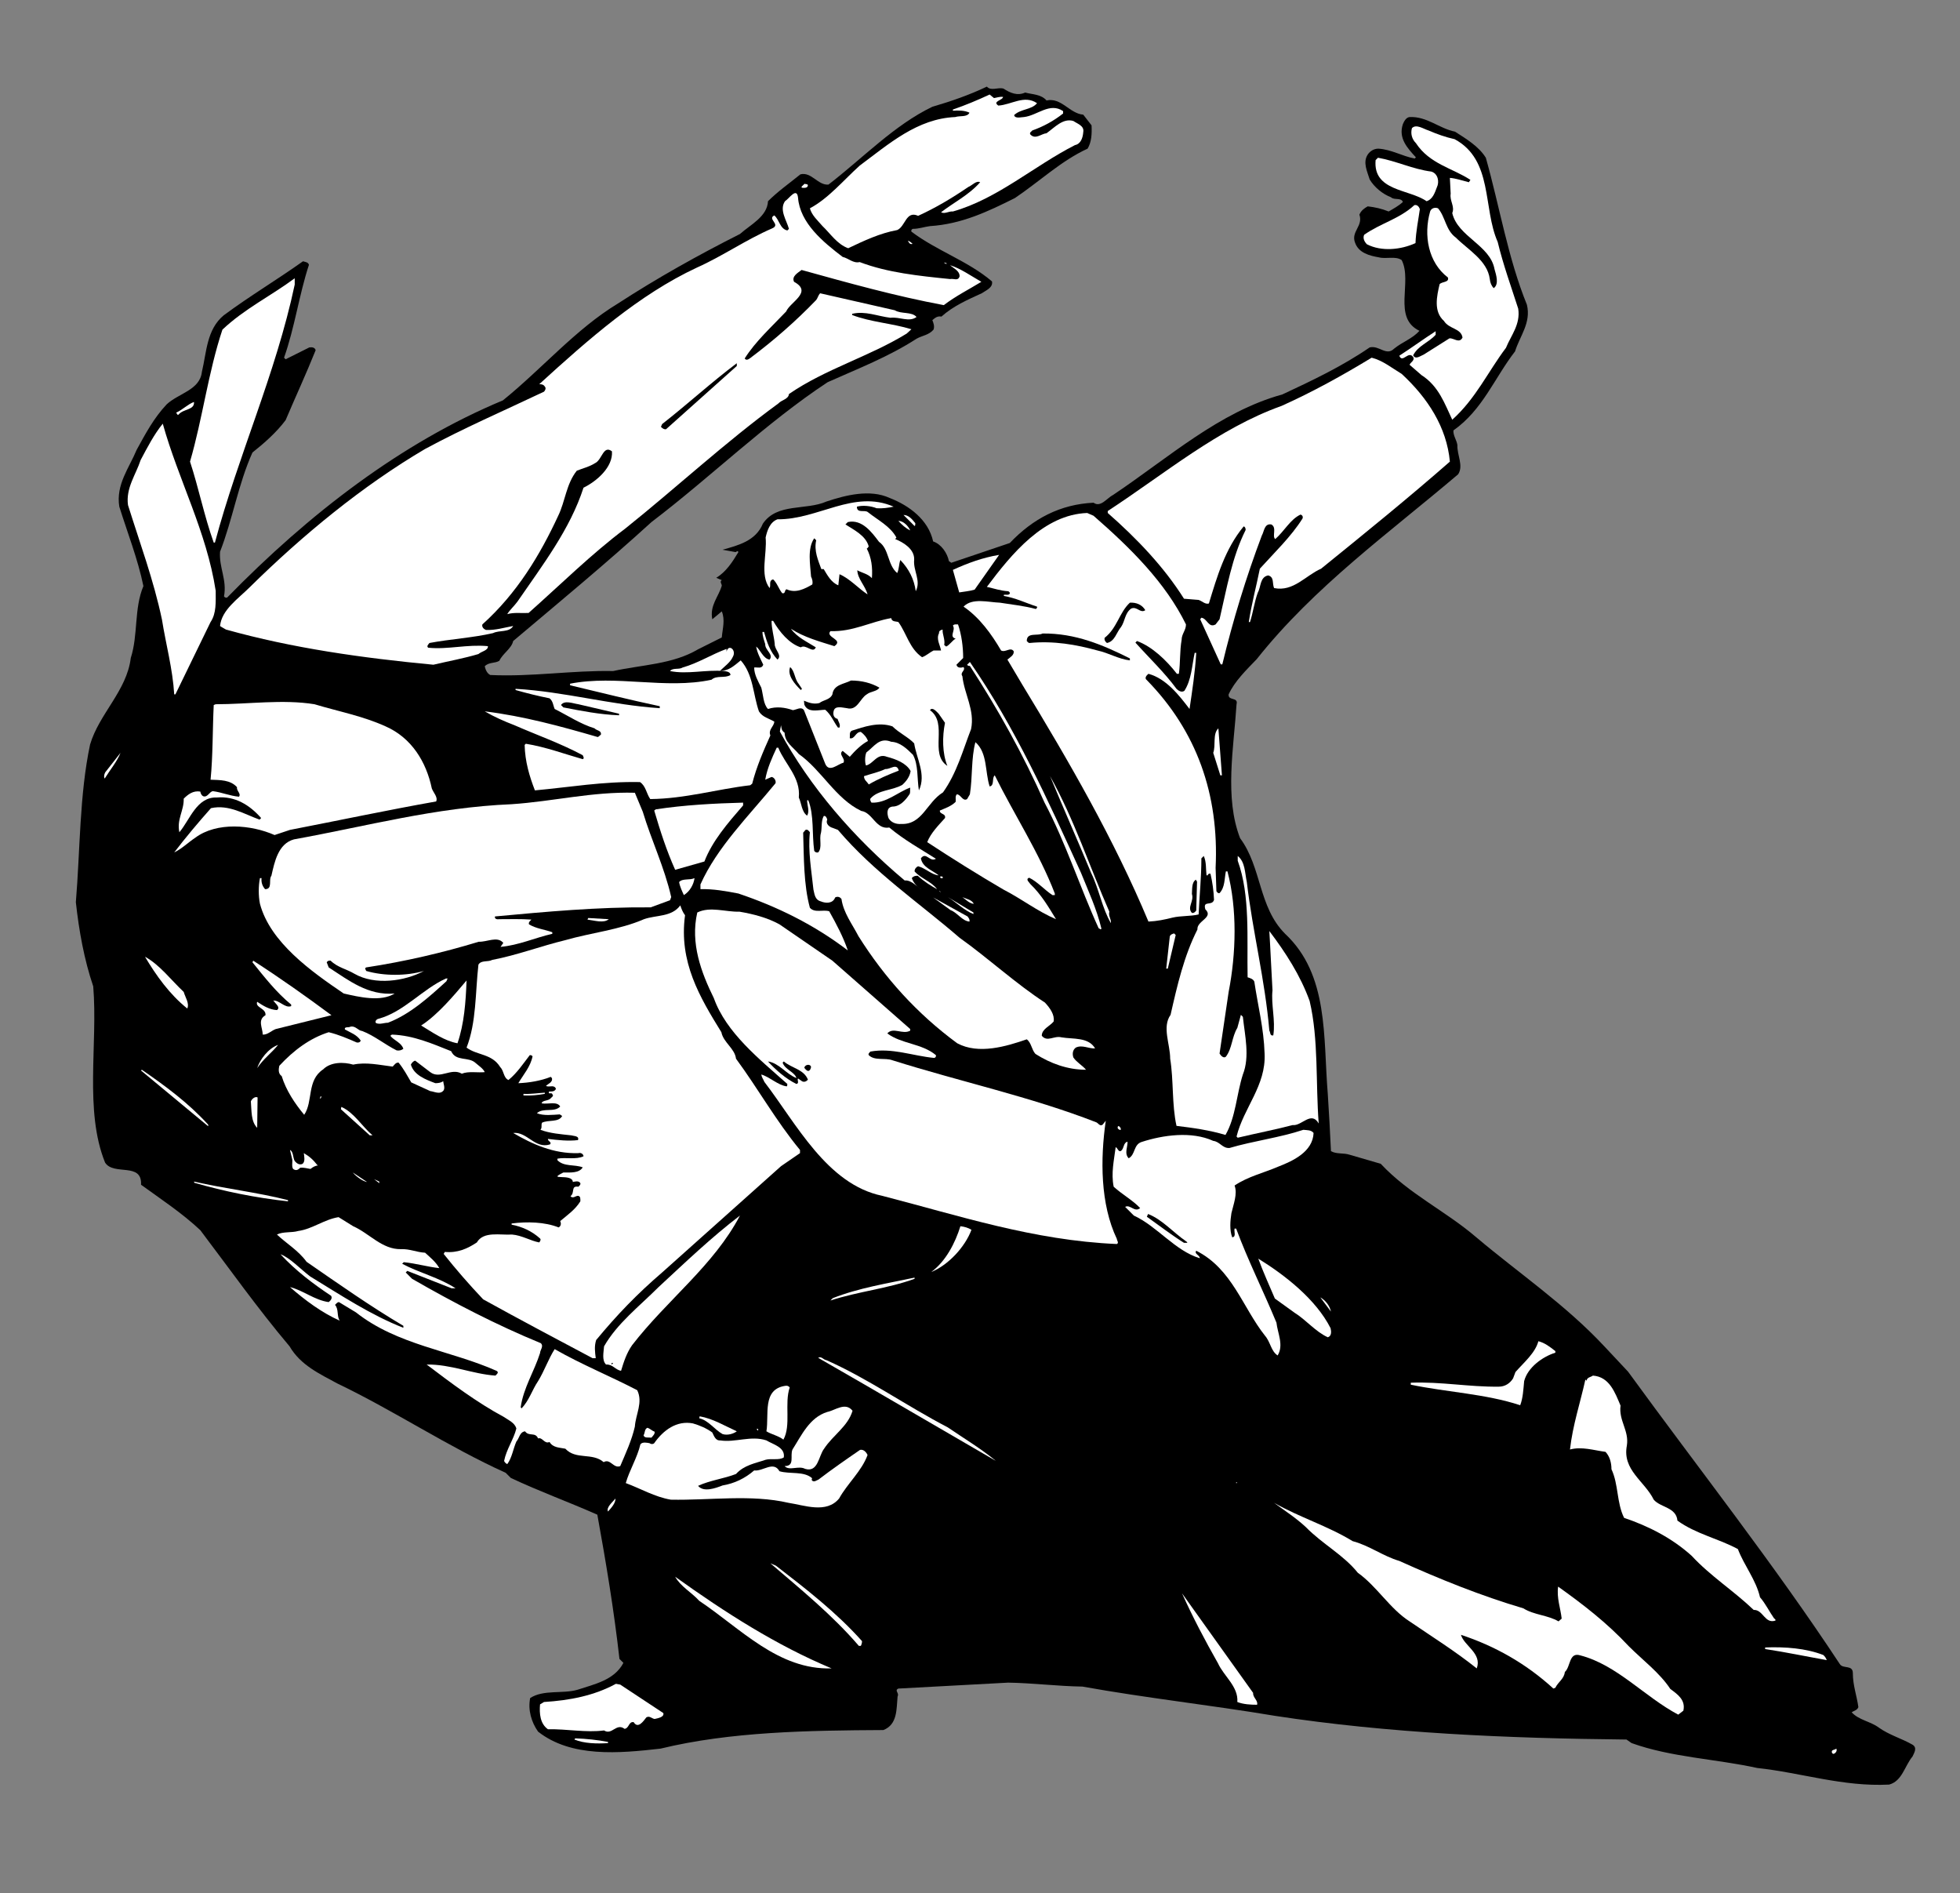 <?xml version="1.0" encoding="UTF-8" standalone="no"?>
<svg
   xmlns:dc="http://purl.org/dc/elements/1.1/"
   xmlns:cc="http://creativecommons.org/ns#"
   xmlns:rdf="http://www.w3.org/1999/02/22-rdf-syntax-ns#"
   xmlns:svg="http://www.w3.org/2000/svg"
   xmlns="http://www.w3.org/2000/svg"
   viewBox="0 0 661.333 638.667"
   height="638.667"
   width="661.333"
   xml:space="preserve"
   id="svg2"
   version="1.1"><rect x="0" y="0" width="661.333" height="638.667" fill="#808080" stroke="none"/><defs
     id="defs6" /><g
     transform="matrix(1.333,0,0,-1.333,0,638.667)"
     id="g10"><g
       transform="scale(0.1)"
       id="g12"><path
         id="path14"
         style="fill:#000000;fill-opacity:1;fill-rule:nonzero;stroke:none"
         d="m 2540,4567 c 17,-11 35,-19 55,-10 18,-5 40,-4 54,-20 38,8 58,-33 93,-36 l 21,-27 c 1,-22 0,-42 -10,-59 -66,-30 -123,-84 -184,-125 -68,-34 -135,-66 -215,-71 -15,-2 -28,-7 -44,-7 -3,-2 -4,-4 -3,-7 65,-49 143,-74 204,-126 3,-16 -16,-23 -26,-30 -35,-16 -72,-32 -102,-59 -10,2 -16,-3 -23,-9 3,-7 6,-16 3,-24 -12,-14 -29,-15 -43,-23 -71,-46 -149,-76 -225,-110 -155,-102 -296,-240 -446,-354 -114,-104 -235,-204 -350,-301 -4,-19 -27,-32 -35,-50 -11,-7 -27,-3 -37,-14 2,-9 6,-18 14,-22 106,-5 207,12 311,10 73,16 151,17 215,55 l 60,30 c 2,23 9,44 0,66 l -24,-20 c -7,35 16,57 24,85 0,5 -6,10 0,14 l -14,6 c 25,15 41,40 56,65 -2,5 -4,1 -7,0 l -33,6 c 39,11 84,22 102,66 36,53 109,33 161,56 48,16 110,32 160,9 49,-19 98,-55 110,-110 21,-7 36,-30 40,-50 l 6,-4 148,50 c 59,62 128,98 212,102 18,-13 34,12 50,20 139,93 268,210 428,254 75,35 151,71 221,119 24,6 42,-23 62,-3 21,17 46,25 64,45 -69,33 -17,124 -45,179 -16,11 -39,2 -58,7 -23,4 -51,11 -60,37 -11,28 21,42 11,71 4,10 12,16 21,21 18,-2 36,-6 53,-13 12,7 25,14 36,24 -4,12 -22,4 -30,12 -21,8 -42,25 -54,45 -6,20 -18,43 -5,63 6,9 16,15 27,15 33,-2 60,-19 92,-25 l 3,3 c -21,23 -45,48 -33,84 3,7 8,17 17,18 44,2 75,-29 115,-37 28,-18 60,-37 78,-66 35,-124 56,-254 104,-372 11,-46 -18,-79 -30,-118 -52,-67 -82,-148 -156,-200 -1,-13 8,-24 10,-37 -1,-26 16,-52 2,-74 -174,-148 -364,-284 -510,-468 -26,-27 -56,-56 -71,-89 -2,-17 25,-6 20,-25 -7,-110 -31,-236 9,-339 55,-74 46,-174 114,-242 111,-104 96,-261 108,-406 3,-48 6,-98 8,-144 14,-8 32,-4 47,-9 l 79,-23 c 72,-77 164,-119 243,-187 108,-91 225,-170 323,-275 l 60,-64 c 179,-246 370,-488 536,-740 8,-13 33,-1 33,-23 0,-31 10,-57 14,-86 -3,-8 -11,-9 -17,-13 18,-20 48,-23 69,-39 27,-19 57,-27 85,-43 13,-8 4,-21 0,-30 -20,-24 -26,-62 -59,-71 -117,-6 -222,30 -334,42 -105,23 -218,27 -318,63 l -13,9 c -302,3 -603,16 -890,60 -161,27 -326,45 -487,74 -64,1 -125,9 -188,10 l -278,-15 c -11,-5 3,-11 -2,-20 -3,-32 0,-71 -36,-85 -190,-1 -387,-4 -564,-47 -105,-12 -226,-23 -310,43 -17,24 -26,55 -20,85 34,22 82,10 120,21 42,14 93,24 116,68 l -10,10 c -14,124 -34,244 -56,365 -72,32 -147,59 -219,93 l -13,13 c -146,66 -282,157 -426,226 -44,24 -93,46 -121,94 -81,96 -151,195 -226,294 -47,44 -99,78 -150,115 3,58 -69,22 -91,56 -53,131 -18,300 -30,446 -23,68 -36,140 -44,213 11,132 9,272 36,399 23,78 93,136 103,219 19,59 8,125 32,182 -14,68 -40,134 -61,201 -9,56 25,98 44,144 22,40 43,80 76,115 30,28 84,36 89,82 12,50 12,107 55,143 66,49 135,90 201,137 6,-2 13,-2 15,-9 -25,-76 -36,-159 -63,-235 l 4,-4 60,30 c 7,1 14,0 16,-7 -24,-60 -51,-118 -76,-177 -23,-31 -55,-59 -84,-82 -36,-80 -50,-169 -82,-251 -3,-40 18,-71 10,-113 2,-3 5,-4 8,-3 207,212 441,392 698,499 99,80 185,181 291,245 100,65 204,123 309,176 27,24 69,44 71,83 25,25 55,46 82,68 28,7 44,-28 71,-26 87,67 167,151 263,197 48,14 94,30 138,51 11,-12 27,-1 42,-5" /><path
         id="path16"
         style="fill:#ffffff;fill-opacity:1;fill-rule:nonzero;stroke:none"
         d="m 2516,4543 c 7,1 14,4 23,3 -1,-9 -28,-11 -12,-22 33,2 66,28 98,6 -14,-17 -41,-14 -58,-30 2,-10 18,-5 25,-5 34,4 65,38 99,15 v -6 c -24,-19 -50,-33 -78,-43 -2,-3 -8,-5 -5,-10 13,-14 28,2 41,3 21,15 42,39 68,31 10,-7 28,-12 25,-28 -1,-14 -6,-30 -21,-33 -104,-53 -196,-136 -309,-168 -11,1 -20,-7 -30,-2 31,24 71,44 99,76 -10,5 -20,-8 -30,-12 -41,-28 -83,-53 -127,-73 -31,14 -32,-27 -53,-36 -44,-8 -84,-27 -124,-46 -28,10 -45,37 -65,56 -12,14 -27,27 -32,45 47,25 85,71 126,108 74,55 146,119 242,123 12,4 30,-1 36,11 -12,6 -29,6 -42,5 v 3 c 32,11 63,24 93,38 l 11,-9" /><path
         id="path18"
         style="fill:#ffffff;fill-opacity:1;fill-rule:nonzero;stroke:none"
         d="m 3682,4439 c 98,-53 71,-174 109,-260 14,-58 34,-113 52,-169 6,-40 -18,-67 -31,-99 -46,-61 -76,-128 -136,-182 -19,40 -34,85 -78,113 l -30,26 c 2,6 12,10 10,18 -12,21 -28,-16 -36,5 31,20 61,42 92,62 v -9 c -18,-20 -44,-27 -57,-52 6,-12 19,-1 27,2 l 65,41 c 11,1 25,-14 33,2 -4,24 -34,21 -47,42 -27,24 -18,63 -11,93 6,7 25,4 21,17 -50,38 -62,107 -45,167 3,9 13,11 20,8 19,-22 19,-55 45,-74 31,-31 80,-58 86,-105 1,-9 4,-17 10,-23 14,10 6,34 2,48 -11,61 -93,82 -107,142 7,17 -7,31 -4,49 l -2,40 c 15,-1 32,-7 48,-11 l 4,6 c -46,30 -103,40 -138,93 -10,10 -14,24 -10,38 11,11 29,-2 42,-6 21,-9 43,-17 66,-22" /><path
         id="path20"
         style="fill:#ffffff;fill-opacity:1;fill-rule:nonzero;stroke:none"
         d="m 3623,4357 c 17,-5 21,-26 14,-40 -5,-13 -10,-30 -26,-35 -44,31 -136,25 -129,104 l 6,6 c 46,-8 88,-29 135,-35" /><path
         id="path22"
         style="fill:#ffffff;fill-opacity:1;fill-rule:nonzero;stroke:none"
         d="m 2045,4323 c 0,-9 -11,-7 -15,-7 -4,3 4,6 6,10 3,-1 7,0 9,-3" /><path
         id="path24"
         style="fill:#ffffff;fill-opacity:1;fill-rule:nonzero;stroke:none"
         d="m 2020,4291 c 5,-64 63,-112 113,-150 14,-3 27,-17 43,-13 71,-27 150,-35 229,-43 10,2 20,-6 24,7 0,14 -15,20 -24,28 26,-8 53,-27 79,-42 -31,-19 -65,-36 -95,-59 -123,23 -241,56 -360,89 -9,-7 -26,-16 -19,-30 48,-26 -10,-51 -20,-75 -37,-39 -78,-76 -105,-119 4,-6 10,-2 14,1 60,45 115,93 167,147 4,5 5,12 10,17 63,-14 126,-29 189,-43 16,-10 43,-3 55,-17 -19,-14 -43,1 -66,-2 -33,4 -64,18 -97,10 v -3 c 47,-18 101,-21 150,-36 l -12,-11 c -96,-59 -205,-89 -298,-153 -1,-13 -19,-15 -27,-24 -133,-97 -258,-213 -388,-317 -84,-63 -163,-141 -244,-213 -20,-1 -36,2 -54,-3 5,9 18,21 26,32 64,93 133,183 167,288 33,16 75,52 72,92 -22,17 -25,-22 -43,-30 -14,-9 -31,-13 -46,-19 -27,-34 -29,-77 -47,-114 -46,-99 -104,-196 -192,-275 -2,-7 4,-12 9,-14 25,-1 46,6 69,10 -10,-17 -35,-10 -51,-18 -52,-12 -108,-15 -161,-25 -3,-4 -8,-8 -3,-12 50,-5 98,9 151,4 1,-11 -16,-13 -24,-20 -37,-11 -76,-18 -114,-27 -180,17 -357,42 -525,89 -5,3 -11,6 -15,9 4,41 46,69 75,98 135,133 286,257 444,350 98,53 200,97 301,145 3,3 6,9 2,13 -3,5 -8,6 -14,6 124,113 253,227 399,295 65,29 125,71 190,99 24,10 -13,24 6,33 13,-11 14,-34 33,-38 l 4,4 c -6,22 -25,48 -10,70 10,6 30,37 33,9" /><path
         id="path26"
         style="fill:#ffffff;fill-opacity:1;fill-rule:nonzero;stroke:none"
         d="m 3594,4262 c -4,-29 -10,-56 -11,-86 -37,-17 -86,-22 -123,-3 -6,6 -11,15 -7,24 41,29 89,40 127,75 7,2 12,-4 14,-10" /><path
         id="path28"
         style="fill:#ffffff;fill-opacity:1;fill-rule:nonzero;stroke:none"
         d="m 2310,4174 c -7,-2 -9,3 -12,8 4,-1 8,-4 12,-8" /><path
         id="path30"
         style="fill:#ffffff;fill-opacity:1;fill-rule:nonzero;stroke:none"
         d="m 2396,4125 c 3,-2 -5,-2 -6,2 l 6,-2" /><path
         id="path32"
         style="fill:#ffffff;fill-opacity:1;fill-rule:nonzero;stroke:none"
         d="M 746,4071 C 698,3845 603,3639 544,3418 h -3 c -24,67 -38,138 -60,205 32,110 46,226 82,334 56,53 124,86 183,130 v -16" /><path
         id="path34"
         style="fill:#ffffff;fill-opacity:1;fill-rule:nonzero;stroke:none"
         d="m 3548,3845 c 66,-61 114,-135 122,-222 -105,-92 -216,-182 -326,-271 -39,-17 -70,-59 -119,-49 -5,11 1,28 -15,32 -21,-4 -18,-29 -26,-43 -9,-24 -12,-51 -20,-75 h -3 c 7,46 19,90 28,135 37,41 79,81 108,127 2,5 -1,9 -5,10 -26,-12 -41,-42 -64,-62 -9,7 5,29 -10,37 -18,3 -18,-18 -24,-28 -40,-106 -73,-214 -100,-326 h -4 l -52,114 3,4 c 15,-2 18,-27 36,-17 l 10,13 c 18,77 31,156 66,226 0,4 -1,8 -5,9 -47,-57 -67,-126 -88,-195 -9,-3 -17,6 -26,9 l -37,3 c -51,81 -120,153 -193,217 v 5 c 144,94 280,209 440,266 78,35 154,77 228,122 28,-7 51,-26 76,-41" /><path
         id="path36"
         style="fill:#000000;fill-opacity:1;fill-rule:nonzero;stroke:none"
         d="m 1686,3705 c -5,-1 -9,2 -13,6 l 3,7 c 64,50 125,106 189,154 v -7 l -179,-160" /><path
         id="path38"
         style="fill:#ffffff;fill-opacity:1;fill-rule:nonzero;stroke:none"
         d="m 491,3774 c 2,-21 -27,-17 -39,-32 -3,-2 -4,2 -6,5 16,7 29,21 45,27" /><path
         id="path40"
         style="fill:#ffffff;fill-opacity:1;fill-rule:nonzero;stroke:none"
         d="m 412,3719 c 40,-143 111,-273 134,-423 0,-28 2,-57 -13,-79 -30,-61 -59,-122 -89,-183 h -3 c -4,65 -21,126 -31,189 -21,100 -56,194 -86,290 -6,43 20,77 32,114 17,32 34,65 56,92" /><path
         id="path42"
         style="fill:#ffffff;fill-opacity:1;fill-rule:nonzero;stroke:none"
         d="m 2262,3509 c -14,-3 -29,-5 -43,-4 -15,6 -35,8 -50,4 0,-18 20,-7 28,-14 25,-20 56,-35 72,-64 l -3,-4 c 20,-8 49,-25 48,-52 -3,-28 18,-53 4,-80 -4,30 -17,56 -39,79 -4,-11 -3,-23 -8,-33 -25,21 -20,61 -46,79 -18,24 -43,58 -79,50 l -6,-6 c 20,-13 52,-28 59,-56 -2,-1 -2,-4 -5,-5 12,-23 15,-48 13,-75 -10,11 -24,13 -37,20 1,-22 20,-39 26,-61 -22,14 -45,40 -71,51 l -3,-28 c -18,7 -28,26 -37,41 h -6 c -8,22 -19,46 -13,73 l -5,5 c -18,-26 -10,-67 -8,-97 3,-6 5,-14 3,-20 -19,-11 -42,-23 -65,-12 -6,-2 -2,-12 -11,-10 -9,11 -13,26 -23,35 -12,-3 -5,-15 -9,-22 -25,33 -6,86 -10,128 4,18 11,39 30,46 103,-1 193,76 294,32" /><path
         id="path44"
         style="fill:#ffffff;fill-opacity:1;fill-rule:nonzero;stroke:none"
         d="m 2768,3486 c 94,-82 182,-169 234,-275 0,-15 -11,-24 -11,-39 -5,-28 -3,-58 -7,-86 h -5 c -27,35 -63,69 -101,83 l -4,-4 c 35,-39 74,-76 104,-117 5,-5 13,-10 20,-5 18,28 19,63 26,96 h 4 c -3,-49 -10,-95 -17,-142 -26,34 -59,77 -104,89 -5,-4 -11,-11 -4,-16 126,-129 183,-289 174,-475 l 2,-59 c 2,-3 4,-6 8,-5 14,15 12,36 16,55 h 4 c 25,-95 22,-208 3,-305 l -23,-156 c 3,-5 10,-13 16,-8 16,21 15,50 29,73 l 9,33 5,-5 c 5,-47 18,-101 0,-146 -16,-50 -18,-108 -44,-153 -40,12 -82,18 -124,23 -12,54 -7,115 -16,170 0,37 -21,80 1,111 17,75 34,149 68,216 -2,22 42,30 20,51 -7,24 17,7 22,24 -1,23 -4,45 -9,66 -3,1 -5,0 -7,-3 v -1 h -3 c -2,16 0,34 -7,49 l -6,-6 c 0,-48 -5,-97 -7,-142 -21,-5 -45,-3 -66,-8 -20,-5 -39,-9 -61,-10 -87,208 -201,405 -319,599 l -38,64 c 7,6 17,11 16,21 -8,12 -21,-4 -32,2 -24,41 -54,83 -95,111 22,23 63,11 92,10 31,-5 62,-8 91,-16 2,2 4,3 3,6 -28,9 -54,22 -84,27 v 3 c 5,1 12,-2 15,3 1,3 -2,5 -4,6 -19,1 -36,7 -54,11 63,84 144,183 254,187 l 16,-7" /><path
         id="path46"
         style="fill:#ffffff;fill-opacity:1;fill-rule:nonzero;stroke:none"
         d="m 2317,3467 c -1,-2 1,-5 -2,-7 l -28,28 c 13,0 22,-11 30,-21" /><path
         id="path48"
         style="fill:#ffffff;fill-opacity:1;fill-rule:nonzero;stroke:none"
         d="m 2241,3479 4,-3 -4,3" /><path
         id="path50"
         style="fill:#ffffff;fill-opacity:1;fill-rule:nonzero;stroke:none"
         d="m 2304,3449 c -11,5 -21,14 -30,24 13,0 25,-13 30,-24" /><path
         id="path52"
         style="fill:#ffffff;fill-opacity:1;fill-rule:nonzero;stroke:none"
         d="m 2467,3299 c -13,-4 -28,-5 -39,-7 l -16,57 c 37,17 75,31 117,38 l -62,-88" /><path
         id="path54"
         style="fill:#ffffff;fill-opacity:1;fill-rule:nonzero;stroke:none"
         d="m 2212,3318 4,-19 -4,19" /><path
         id="path56"
         style="fill:#000000;fill-opacity:1;fill-rule:nonzero;stroke:none"
         d="m 2899,3247 c -13,-9 -21,11 -36,4 -16,-12 -15,-31 -25,-46 -12,-14 -16,-37 -36,-41 -4,3 -7,7 -6,13 32,25 37,64 64,89 16,1 31,-5 39,-19" /><path
         id="path58"
         style="fill:#ffffff;fill-opacity:1;fill-rule:nonzero;stroke:none"
         d="m 2274,3217 c 21,-29 28,-67 60,-89 11,4 19,12 29,17 h 19 c -2,13 -13,29 -5,44 -1,6 5,8 9,9 -1,-12 7,-26 4,-39 l 5,-4 c 9,4 15,15 24,20 -18,5 1,21 -7,33 3,4 8,3 13,3 9,-26 13,-57 13,-85 l -17,-17 c 2,-9 12,-8 18,-6 6,-9 -10,-13 -3,-23 5,-46 32,-86 22,-134 -21,-54 -36,-111 -71,-160 -42,-26 -52,-82 -106,-80 -13,-1 -26,4 -32,15 -4,12 -5,27 10,29 19,0 33,16 43,31 3,4 1,11 2,17 -31,-11 -61,-40 -98,-38 -2,3 -4,6 -3,10 20,23 55,20 81,35 10,9 19,21 21,35 -11,20 -37,30 -60,36 -25,10 -34,-18 -53,-22 -3,7 -3,24 1,33 21,16 33,39 63,27 22,-1 39,-17 55,-33 14,-26 10,-60 15,-90 19,40 -6,80 -12,119 -15,16 -38,26 -55,43 -35,12 -72,-1 -103,-11 -7,-4 -4,-12 -5,-19 13,-3 14,16 28,16 8,-6 15,-14 18,-23 -17,-9 -33,-25 -46,-40 l -18,15 c -12,-9 8,-19 2,-30 -14,-3 -36,-26 -46,-3 l -54,136 c -7,10 -19,1 -28,0 -20,7 -42,10 -63,3 -12,12 -12,36 -17,54 -8,16 -18,33 -18,51 9,1 19,-4 23,7 -7,15 -15,29 -18,46 10,-7 18,-31 34,-33 11,13 -12,24 -11,39 -3,10 -7,20 -7,31 h 4 c 7,-25 15,-50 34,-70 13,11 -8,25 -7,40 -2,20 -8,38 -8,58 h 4 c 16,-28 41,-58 70,-67 13,9 31,-17 38,0 -22,14 -47,25 -63,47 34,-22 72,-32 110,-44 25,17 -24,22 -10,38 57,-2 102,24 154,33 1,-10 13,-8 18,-10" /><path
         id="path60"
         style="fill:#000000;fill-opacity:1;fill-rule:nonzero;stroke:none"
         d="m 2860,3125 v -5 c -28,3 -54,19 -82,25 -54,15 -111,25 -172,19 -3,0 -5,3 -7,5 0,23 27,12 40,19 83,1 153,-29 221,-63" /><path
         id="path62"
         style="fill:#ffffff;fill-opacity:1;fill-rule:nonzero;stroke:none"
         d="m 1855,3129 c -6,-14 -22,-25 -32,-35 20,-2 36,13 52,26 32,-36 31,-86 46,-129 9,-15 26,-18 39,-26 -1,-13 -16,-20 -10,-35 -18,-40 -35,-79 -46,-122 l -5,-4 c -85,-10 -164,-34 -253,-35 -10,14 -11,33 -26,43 -93,2 -178,-13 -266,-21 -14,36 -25,73 -26,115 l 3,3 c 50,-8 98,-26 144,-39 5,2 1,7 0,10 -56,30 -116,51 -173,76 -26,10 -51,21 -75,35 98,-12 193,-38 286,-65 3,1 5,4 8,6 2,11 -11,10 -16,16 -36,11 -67,32 -101,49 -4,9 -4,20 -13,27 -30,6 -58,13 -86,21 v 3 c 123,-7 242,-41 365,-49 v 5 c -76,16 -151,35 -227,53 v 4 c 118,23 241,-15 358,10 13,12 34,3 48,12 0,8 -10,9 -16,10 -47,4 -93,-9 -137,0 7,9 23,3 32,9 39,11 73,33 111,47 v -7 c 5,21 26,4 16,-13" /><path
         id="path64"
         style="fill:#ffffff;fill-opacity:1;fill-rule:nonzero;stroke:none"
         d="m 2736,2583 c 19,-47 40,-92 52,-142 -3,-4 -4,1 -7,1 -48,105 -83,216 -137,318 -53,120 -117,235 -189,346 -3,0 -5,0 -7,3 l 7,7 c 115,-166 198,-351 281,-533" /><path
         id="path66"
         style="fill:#000000;fill-opacity:1;fill-rule:nonzero;stroke:none"
         d="m 2022,3060 8,-12 -3,-3 c -15,15 -35,37 -27,58 12,-10 11,-30 22,-43" /><path
         id="path68"
         style="fill:#000000;fill-opacity:1;fill-rule:nonzero;stroke:none"
         d="m 2226,3051 c -6,-10 -22,-9 -32,-17 -17,-10 -24,-42 -50,-35 -11,1 -31,8 -34,-8 -2,-9 1,-17 10,-19 2,-7 8,-14 5,-22 h -4 c -11,15 -17,32 -32,45 -17,0 -44,-9 -53,13 l -1,10 c 10,-4 23,-10 39,-6 10,8 27,8 33,22 3,25 30,26 47,35 27,0 51,-6 72,-18" /><path
         id="path70"
         style="fill:#ffffff;fill-opacity:1;fill-rule:nonzero;stroke:none"
         d="m 976,2953 c 66,-29 103,-90 117,-157 4,-11 16,-22 11,-33 -124,-22 -246,-48 -370,-72 l -39,-13 c -59,26 -146,34 -201,-7 -18,-12 -34,-28 -53,-37 29,38 61,76 93,112 45,10 84,-15 123,-29 l 4,4 c -29,33 -66,56 -112,52 -51,2 -68,-56 -95,-88 -7,33 12,55 11,85 11,11 24,21 42,18 1,-5 3,-10 8,-12 11,-3 15,12 24,13 23,-3 43,-12 66,-14 6,8 -7,15 -5,24 -17,19 -43,18 -67,19 6,60 5,128 8,189 l 5,2 c 83,0 170,13 250,0 60,-18 123,-30 180,-56" /><path
         id="path72"
         style="fill:#000000;fill-opacity:1;fill-rule:nonzero;stroke:none"
         d="m 1567,2985 v -4 c -49,2 -95,11 -141,20 l -6,6 c 9,13 30,4 44,2 l 103,-24" /><path
         id="path74"
         style="fill:#000000;fill-opacity:1;fill-rule:nonzero;stroke:none"
         d="m 2392,2962 c -7,-35 -7,-77 6,-109 -47,31 3,107 -44,141 6,9 16,-3 22,-9 l 16,-23" /><path
         id="path76"
         style="fill:#ffffff;fill-opacity:1;fill-rule:nonzero;stroke:none"
         d="m 1986,2937 c 1,-25 20,-35 36,-54 58,-41 93,-113 158,-144 29,-4 37,-48 71,-42 37,-31 80,-55 118,-79 -15,-10 -25,19 -38,1 4,-23 29,-30 45,-43 -17,1 -33,18 -52,23 -5,-2 -9,-7 -9,-13 17,-19 42,-25 57,-45 -15,8 -34,20 -49,34 -6,0 -11,-1 -15,-6 4,-12 14,-23 25,-29 -8,3 -25,25 -43,23 -129,108 -240,237 -316,377 l 3,16 c 1,-7 1,-14 9,-19" /><path
         id="path78"
         style="fill:#ffffff;fill-opacity:1;fill-rule:nonzero;stroke:none"
         d="m 3093,2829 h -4 l -18,57 c 7,19 -2,48 13,62 l 9,-119" /><path
         id="path80"
         style="fill:#ffffff;fill-opacity:1;fill-rule:nonzero;stroke:none"
         d="m 2505,2801 c 13,2 5,22 13,28 49,-99 112,-195 152,-299 v -4 h -6 c -20,13 -38,34 -59,44 -10,-4 0,-11 3,-16 28,-27 46,-58 65,-89 -47,20 -88,52 -133,75 -65,38 -129,78 -193,120 9,23 28,42 45,61 3,12 -14,9 -13,19 14,6 29,11 40,22 1,6 -2,14 3,19 10,0 15,-19 26,-12 l 7,12 c 7,43 3,91 14,132 31,-27 24,-75 36,-112" /><path
         id="path82"
         style="fill:#ffffff;fill-opacity:1;fill-rule:nonzero;stroke:none"
         d="m 1970,2899 c 17,-42 57,-75 52,-126 7,-15 7,-36 21,-46 7,12 0,26 0,39 h 3 c 15,-38 9,-86 15,-128 2,-3 5,-5 10,-4 11,12 2,33 7,49 3,14 0,30 7,43 5,2 8,-5 9,-9 -5,-11 6,-19 14,-21 l 13,-5 c 92,-108 205,-184 308,-273 73,-52 142,-116 216,-164 13,-14 25,-31 22,-48 -10,-12 -30,-19 -30,-36 14,-17 31,1 50,-4 30,-5 68,1 85,-28 -16,-1 -33,10 -49,2 -8,-6 -9,-16 -6,-25 9,-13 23,-20 32,-31 -47,0 -90,16 -128,40 -10,11 -10,28 -22,37 -52,-18 -122,-39 -176,-10 -102,75 -184,166 -250,271 -16,31 -38,59 -43,94 -4,6 -11,7 -16,4 -6,-16 -24,-15 -36,-10 -15,4 -16,17 -19,30 -5,48 -14,97 -9,145 -3,4 -6,8 -11,6 l -6,-7 c 2,-63 1,-131 17,-190 12,-14 34,-4 49,-9 18,-32 36,-66 47,-99 -85,65 -179,111 -277,144 -31,6 -64,12 -96,11 v 12 c 42,94 122,173 190,256 2,6 -3,15 -10,16 l -16,-7 c 5,29 17,55 29,81 h 4" /><path
         id="path84"
         style="fill:#ffffff;fill-opacity:1;fill-rule:nonzero;stroke:none"
         d="m 265,2821 c -3,4 -1,14 4,19 l 36,46 c -8,-21 -27,-44 -40,-65" /><path
         id="path86"
         style="fill:#ffffff;fill-opacity:1;fill-rule:nonzero;stroke:none"
         d="m 2275,2841 c -26,-10 -52,-21 -76,-35 -5,8 -12,11 -12,21 18,6 37,10 54,18 13,-1 29,16 34,-4" /><path
         id="path88"
         style="fill:#ffffff;fill-opacity:1;fill-rule:nonzero;stroke:none"
         d="m 2808,2484 c -3,-11 5,-18 4,-29 -22,37 -30,86 -50,127 -34,82 -70,163 -104,245 61,-109 100,-229 150,-343" /><path
         id="path90"
         style="fill:#ffffff;fill-opacity:1;fill-rule:nonzero;stroke:none"
         d="m 1627,2737 c 22,-73 55,-141 72,-216 l -3,-8 -49,-18 c -135,1 -264,-11 -394,-23 -2,-6 5,-8 10,-7 27,0 55,1 82,-1 -2,-3 -8,-6 -6,-12 18,-11 40,-13 59,-20 v -4 c -44,-10 -85,-29 -131,-33 l 7,10 c -15,18 -41,2 -62,3 -92,-28 -187,-50 -285,-65 -5,-2 -1,-6 0,-9 45,-13 101,-13 146,0 -48,-26 -124,-37 -176,-7 -20,12 -43,16 -60,33 -5,1 -8,-1 -10,-4 l 5,-13 c 51,-33 100,-72 167,-66 -35,-22 -90,-9 -129,0 -81,55 -186,129 -212,227 -4,20 -4,45 0,65 h 4 c -1,-11 2,-20 9,-28 20,0 8,24 16,34 8,35 17,81 57,92 183,33 358,81 551,89 105,7 204,32 312,29 l 20,-48" /><path
         id="path92"
         style="fill:#ffffff;fill-opacity:1;fill-rule:nonzero;stroke:none"
         d="m 1881,2753 c -39,-45 -78,-90 -98,-142 l -74,-21 c -22,49 -38,99 -53,150 l 4,3 c 72,11 147,15 221,17 v -7" /><path
         id="path94"
         style="fill:#ffffff;fill-opacity:1;fill-rule:nonzero;stroke:none"
         d="m 3156,2559 c 15,-127 46,-247 57,-376 3,-4 1,-14 10,-12 6,38 -6,78 -2,114 -3,50 -5,102 -8,150 41,-54 79,-113 102,-177 23,-97 15,-208 23,-310 -19,33 -43,-7 -66,-4 -46,-12 -93,-21 -139,-32 l -3,3 c 18,73 75,129 71,210 -2,64 -17,121 -26,182 -3,7 -11,9 -17,11 -2,98 7,207 -25,295 v 12 c 19,-15 18,-43 23,-66" /><path
         id="path96"
         style="fill:#ffffff;fill-opacity:1;fill-rule:nonzero;stroke:none"
         d="m 2386,2569 c -3,-1 -7,0 -6,4 3,1 8,0 6,-4" /><path
         id="path98"
         style="fill:#ffffff;fill-opacity:1;fill-rule:nonzero;stroke:none"
         d="m 1758,2569 c -2,-16 -12,-34 -27,-43 -4,9 -10,21 -12,33 9,10 27,4 39,10" /><path
         id="path100"
         style="fill:#000000;fill-opacity:1;fill-rule:nonzero;stroke:none"
         d="m 3030,2560 -2,-73 c -3,-4 -6,-7 -11,-6 -13,14 6,29 0,48 1,12 -1,29 10,36 l 3,-5" /><path
         id="path102"
         style="fill:#ffffff;fill-opacity:1;fill-rule:nonzero;stroke:none"
         d="m 2382,2533 -5,3 h 2 z" /><path
         id="path104"
         style="fill:#ffffff;fill-opacity:1;fill-rule:nonzero;stroke:none"
         d="m 2464,2478 c -23,9 -44,30 -65,43 l 65,-39 v -4" /><path
         id="path106"
         style="fill:#ffffff;fill-opacity:1;fill-rule:nonzero;stroke:none"
         d="m 2465,2504 c -10,0 -21,11 -29,17 10,-5 23,-6 29,-17" /><path
         id="path108"
         style="fill:#ffffff;fill-opacity:1;fill-rule:nonzero;stroke:none"
         d="m 2449,2472 c 3,-4 6,-7 5,-13 -18,1 -31,23 -48,29 l -44,32 87,-48" /><path
         id="path110"
         style="fill:#ffffff;fill-opacity:1;fill-rule:nonzero;stroke:none"
         d="m 1734,2475 c -16,-118 37,-207 92,-296 5,-26 34,-41 37,-67 56,-76 101,-157 162,-231 v -8 l -48,-33 -301,-269 c -64,-55 -114,-107 -167,-171 -5,-16 -3,-30 -1,-46 h -8 c -92,49 -185,98 -277,149 -36,38 -69,76 -100,115 l 3,5 c 32,-3 57,8 81,24 17,29 59,18 89,20 25,-2 47,-16 69,-20 2,3 5,7 2,10 -21,19 -46,30 -72,35 v 3 c 39,5 84,4 119,-10 6,3 7,10 4,16 19,16 38,29 51,50 0,6 1,13 -6,14 -6,0 -13,-8 -19,-1 12,9 0,27 20,24 3,3 6,5 5,9 -4,7 -14,4 -19,3 -1,23 -68,2 -24,24 18,0 40,-2 49,13 -21,8 -47,1 -64,18 v 4 c 21,4 47,-3 66,6 0,5 -6,10 -13,8 -63,-2 -117,23 -165,51 35,4 55,-41 93,-29 6,6 -6,8 -5,14 24,-3 52,-6 76,-3 4,11 -11,10 -17,12 -27,3 -54,5 -78,14 5,6 1,11 4,18 16,8 42,0 51,17 l -6,4 c -18,-1 -41,-4 -58,3 16,15 44,1 59,17 -8,14 -31,5 -47,8 2,9 18,5 24,14 3,2 7,6 3,9 -1,6 -12,-2 -8,7 6,0 13,-1 17,6 0,5 -6,8 -12,7 -4,0 -9,-1 -13,1 4,5 18,9 15,20 l -3,3 c -25,-10 -55,-15 -82,-16 13,22 31,42 36,68 -2,3 -5,3 -7,3 -17,-22 -32,-45 -54,-63 -13,6 -11,23 -21,33 -21,34 -58,29 -85,49 25,64 22,139 30,210 7,12 24,6 35,12 63,12 123,35 185,50 66,19 137,26 199,53 31,11 70,5 92,35 3,-9 6,-17 12,-25" /><path
         id="path112"
         style="fill:#ffffff;fill-opacity:1;fill-rule:nonzero;stroke:none"
         d="m 1973,2452 134,-92 197,-173 v -4 c -19,-11 -43,10 -58,-7 36,-27 87,-25 123,-55 1,-3 -1,-7 -5,-7 -53,5 -106,26 -161,16 -2,-3 -6,-5 -4,-9 15,-15 41,-6 60,-13 171,-54 349,-92 516,-157 5,-2 9,-11 16,-6 l 8,10 c -14,-97 -14,-211 28,-299 0,-4 6,-10 0,-13 -211,9 -400,72 -594,122 -140,29 -218,184 -298,288 -3,7 -7,12 -8,19 21,-6 42,-27 64,-30 3,1 1,4 2,6 -71,63 -155,130 -186,217 -32,65 -60,139 -42,217 33,16 71,1 107,2 35,-6 70,-15 101,-32" /><path
         id="path114"
         style="fill:#ffffff;fill-opacity:1;fill-rule:nonzero;stroke:none"
         d="m 1541,2465 c -13,-11 -37,-3 -54,-1 l 2,4 52,-3" /><path
         id="path116"
         style="fill:#ffffff;fill-opacity:1;fill-rule:nonzero;stroke:none"
         d="m 2956,2340 h -4 l 9,81 c 1,5 7,7 11,8 l 4,-4 -20,-85" /><path
         id="path118"
         style="fill:#ffffff;fill-opacity:1;fill-rule:nonzero;stroke:none"
         d="m 465,2281 c 4,-14 15,-29 9,-42 -45,36 -79,84 -107,131 37,-20 66,-59 98,-89" /><path
         id="path120"
         style="fill:#ffffff;fill-opacity:1;fill-rule:nonzero;stroke:none"
         d="m 839,2222 -141,-35 c -11,-4 -21,-15 -33,-14 0,17 -14,37 7,49 2,18 -27,19 -21,34 15,-10 31,-20 50,-21 10,7 -4,16 -8,23 l -2,1 c 16,2 30,-20 46,-14 v 4 c -38,31 -68,70 -98,107 l 2,4 c 67,-43 136,-92 198,-138" /><path
         id="path122"
         style="fill:#ffffff;fill-opacity:1;fill-rule:nonzero;stroke:none"
         d="m 1130,2308 c -46,-42 -93,-84 -148,-105 -10,0 -20,-5 -30,-1 -4,4 1,10 6,11 64,17 111,75 171,102 h 4 l -3,-7" /><path
         id="path124"
         style="fill:#ffffff;fill-opacity:1;fill-rule:nonzero;stroke:none"
         d="m 1181,2310 c -2,-54 -6,-110 -23,-159 -33,6 -64,28 -92,45 42,27 83,76 115,114" /><path
         id="path126"
         style="fill:#ffffff;fill-opacity:1;fill-rule:nonzero;stroke:none"
         d="m 917,2182 c 31,-12 57,-34 87,-49 6,-1 12,0 17,4 -5,16 -24,21 -33,33 l 4,3 c 55,-2 102,-23 150,-42 12,-27 44,-13 62,-30 8,-7 19,-14 23,-23 -18,-2 -41,3 -58,-4 -27,16 -55,-15 -80,4 l -38,29 c -5,-1 -9,-6 -11,-10 8,-27 38,-38 62,-47 7,0 14,1 20,5 0,-6 5,-16 1,-23 -9,-12 -24,-3 -34,-2 l -48,22 c -10,17 -19,34 -32,50 -7,1 -11,-6 -15,-10 -33,4 -67,12 -100,5 -24,7 -57,7 -76,-12 -42,-28 -25,-81 -48,-115 -24,29 -46,62 -57,98 -9,6 -8,17 -6,26 37,40 78,70 125,85 25,-6 48,-16 71,-26 5,-1 9,1 10,5 -10,15 -26,20 -40,28 -2,8 10,4 14,7 13,3 19,-10 30,-11" /><path
         id="path128"
         style="fill:#ffffff;fill-opacity:1;fill-rule:nonzero;stroke:none"
         d="m 704,2147 c -16,-20 -39,-37 -53,-59 7,22 28,50 53,59" /><path
         id="path130"
         style="fill:#000000;fill-opacity:1;fill-rule:nonzero;stroke:none"
         d="m 2016,2063 c -5,16 -29,21 -35,39 l 3,3 c 20,-17 51,-20 61,-46 -4,-5 -10,-7 -15,-4 l -10,7 c -3,-4 4,-12 -4,-14 -27,13 -54,37 -72,57 28,-4 46,-32 72,-42" /><path
         id="path132"
         style="fill:#000000;fill-opacity:1;fill-rule:nonzero;stroke:none"
         d="m 2053,2091 c -1,-4 -2,-9 -7,-10 -4,0 -8,5 -10,8 1,8 15,11 17,2" /><path
         id="path134"
         style="fill:#ffffff;fill-opacity:1;fill-rule:nonzero;stroke:none"
         d="m 527,1945 v -4 l -170,141 2,2 c 58,-40 117,-83 168,-139" /><path
         id="path136"
         style="fill:#ffffff;fill-opacity:1;fill-rule:nonzero;stroke:none"
         d="m 1379,2023 c -17,-3 -35,-5 -54,-4 v 4 c 19,-1 36,2 54,3 v -3" /><path
         id="path138"
         style="fill:#ffffff;fill-opacity:1;fill-rule:nonzero;stroke:none"
         d="m 812,2022 h 3 -3" /><path
         id="path140"
         style="fill:#ffffff;fill-opacity:1;fill-rule:nonzero;stroke:none"
         d="m 651,1937 c -16,16 -14,43 -16,67 3,7 11,13 17,10 l -1,-77" /><path
         id="path142"
         style="fill:#ffffff;fill-opacity:1;fill-rule:nonzero;stroke:none"
         d="m 814,2016 c -2,-2 -1,-6 -5,-4 3,0 0,6 5,4" /><path
         id="path144"
         style="fill:#ffffff;fill-opacity:1;fill-rule:nonzero;stroke:none"
         d="m 943,1918 h -7 l -73,66 1,6 c 32,-14 52,-49 79,-72" /><path
         id="path146"
         style="fill:#ffffff;fill-opacity:1;fill-rule:nonzero;stroke:none"
         d="m 2837,1935 v -3 c -2,-1 -7,1 -8,5 0,9 7,2 8,-2" /><path
         id="path148"
         style="fill:#ffffff;fill-opacity:1;fill-rule:nonzero;stroke:none"
         d="m 3325,1924 c -2,-48 -53,-71 -89,-85 -37,-16 -77,-25 -111,-48 8,-21 -3,-48 -8,-70 -3,-19 -5,-43 2,-61 11,1 4,15 6,22 h 4 c 30,-81 69,-158 102,-238 3,-27 19,-57 3,-83 -17,11 -18,34 -32,50 -57,72 -83,169 -174,215 -6,-8 9,-11 9,-19 -63,19 -108,81 -167,108 l -22,22 c 13,7 24,-15 38,-3 -19,20 -45,34 -67,54 -7,34 1,68 5,100 5,-1 7,-14 14,-9 8,7 5,20 16,23 1,-12 -9,-30 3,-42 17,9 12,34 32,41 55,18 127,28 182,3 17,-2 23,-19 41,-18 61,18 127,26 187,46 9,-1 20,0 26,-8" /><path
         id="path150"
         style="fill:#ffffff;fill-opacity:1;fill-rule:nonzero;stroke:none"
         d="m 746,1853 c 5,-6 12,-11 20,-7 7,6 4,19 3,27 14,-8 24,-17 34,-30 l 2,-1 c -7,-1 -13,-4 -19,-9 -8,1 -16,4 -26,3 -6,-6 -11,-8 -18,-3 -5,7 0,19 -3,27 l -5,21 c 9,-4 7,-19 12,-28" /><path
         id="path152"
         style="fill:#ffffff;fill-opacity:1;fill-rule:nonzero;stroke:none"
         d="m 929,1800 c -9,1 -27,13 -36,24 l 36,-24" /><path
         id="path154"
         style="fill:#ffffff;fill-opacity:1;fill-rule:nonzero;stroke:none"
         d="m 960,1797 -13,10 13,-6 z" /><path
         id="path156"
         style="fill:#ffffff;fill-opacity:1;fill-rule:nonzero;stroke:none"
         d="m 729,1754 v -3 c -82,9 -161,25 -237,47 l -1,3 c 78,-18 160,-27 238,-47" /><path
         id="path158"
         style="fill:#000000;fill-opacity:1;fill-rule:nonzero;stroke:none"
         d="m 3002,1650 c 1,-1 4,-2 3,-4 h -8 c -32,20 -63,44 -94,66 l 3,7 c 36,-14 64,-47 96,-69" /><path
         id="path160"
         style="fill:#ffffff;fill-opacity:1;fill-rule:nonzero;stroke:none"
         d="m 1873,1715 c -66,-126 -184,-213 -273,-328 -14,-20 -21,-42 -28,-65 -15,3 -21,17 -38,16 -11,11 -6,31 -5,46 33,58 89,101 138,150 68,63 135,127 206,181" /><path
         id="path162"
         style="fill:#ffffff;fill-opacity:1;fill-rule:nonzero;stroke:none"
         d="m 894,1688 c 41,-18 73,-59 121,-58 22,1 40,-8 61,-9 13,-12 27,-23 36,-39 -29,3 -59,12 -90,15 l -4,-4 c 43,-23 94,-35 135,-62 h -10 l -112,44 -4,-4 16,-16 c 106,-61 214,-117 326,-163 8,-8 -2,-17 -2,-25 -15,-47 -42,-88 -49,-137 l 2,-3 c 19,19 27,47 42,69 16,26 26,56 42,81 68,-39 140,-68 209,-104 15,-31 -4,-61 -6,-92 -8,-35 -23,-67 -37,-100 -17,-7 -25,20 -42,10 -29,25 -70,5 -97,34 -14,3 -31,2 -40,17 -13,-6 -18,13 -29,9 -7,17 -23,4 -33,18 -14,-2 -14,-17 -22,-26 -8,-18 -11,-41 -23,-57 -4,2 -6,4 -8,8 6,30 24,54 31,82 -4,15 -20,21 -31,29 -69,37 -134,86 -196,133 61,1 116,-24 174,-28 3,3 10,8 3,12 -117,52 -251,65 -356,148 l -43,26 c -4,0 -7,-4 -10,-7 10,-11 4,-29 12,-40 -45,20 -87,51 -126,85 33,-8 62,-33 98,-38 5,4 10,10 6,16 -45,30 -89,63 -128,105 23,-8 50,-37 75,-56 77,-47 154,-98 236,-130 v 5 c -83,49 -164,106 -245,162 -21,29 -52,47 -75,69 16,8 37,4 54,9 36,5 65,29 102,35 l 37,-23" /><path
         id="path164"
         style="fill:#ffffff;fill-opacity:1;fill-rule:nonzero;stroke:none"
         d="m 2459,1679 c -16,-43 -58,-89 -102,-107 37,27 61,74 74,116 10,-1 20,-4 28,-9" /><path
         id="path166"
         style="fill:#ffffff;fill-opacity:1;fill-rule:nonzero;stroke:none"
         d="m 3368,1430 c 2,-8 3,-20 -7,-23 -31,14 -55,44 -84,62 l -50,36 c -14,33 -30,68 -42,101 68,-42 146,-103 183,-176" /><path
         id="path168"
         style="fill:#ffffff;fill-opacity:1;fill-rule:nonzero;stroke:none"
         d="m 2315,1555 c -68,-25 -143,-32 -213,-55 l 6,6 c 66,26 137,37 207,52 v -3" /><path
         id="path170"
         style="fill:#ffffff;fill-opacity:1;fill-rule:nonzero;stroke:none"
         d="m 3369,1472 -27,36 c 14,-8 24,-22 27,-36" /><path
         id="path172"
         style="fill:#ffffff;fill-opacity:1;fill-rule:nonzero;stroke:none"
         d="m 3937,1372 v -4 c -32,-10 -70,-37 -79,-72 -2,-21 -3,-43 -10,-61 -88,29 -186,33 -277,52 v 5 c 77,3 147,-11 223,-10 15,0 28,8 36,21 l 6,16 c 21,24 50,48 58,78 16,-4 29,-14 43,-25" /><path
         id="path174"
         style="fill:#ffffff;fill-opacity:1;fill-rule:nonzero;stroke:none"
         d="m 2399,1179 c 41,-28 83,-53 122,-85 l -332,193 -118,68 c 8,5 13,-5 21,-6 106,-47 203,-116 307,-170" /><path
         id="path176"
         style="fill:#000000;fill-opacity:1;fill-rule:nonzero;stroke:none"
         d="m 1552,1341 -4,-3 v 4 c 2,0 3,0 4,-1" /><path
         id="path178"
         style="fill:#ffffff;fill-opacity:1;fill-rule:nonzero;stroke:none"
         d="m 4102,1234 c -5,-38 22,-63 16,-101 -12,-62 45,-90 68,-137 17,-20 57,-19 60,-53 47,-34 103,-45 153,-72 16,-42 46,-78 56,-122 14,-16 24,-37 36,-54 1,0 4,-2 3,-5 -27,-9 -31,28 -55,27 -50,48 -110,86 -157,137 -50,45 -109,75 -171,96 -19,38 -14,85 -32,123 0,16 -4,32 -15,44 -30,4 -60,14 -90,6 7,62 26,118 39,177 l 3,-3 c 1,9 11,9 16,13 42,-3 56,-43 70,-76" /><path
         id="path180"
         style="fill:#ffffff;fill-opacity:1;fill-rule:nonzero;stroke:none"
         d="m 1999,1280 c -14,-40 4,-96 -16,-132 -13,10 -30,13 -43,21 7,42 -11,106 47,115 5,1 9,0 12,-4" /><path
         id="path182"
         style="fill:#ffffff;fill-opacity:1;fill-rule:nonzero;stroke:none"
         d="m 2158,1221 c -12,-40 -49,-61 -72,-96 -14,-18 -15,-61 -48,-51 -17,9 -40,-6 -52,7 27,0 13,26 20,42 23,36 43,81 88,95 20,4 46,26 64,3" /><path
         id="path184"
         style="fill:#ffffff;fill-opacity:1;fill-rule:nonzero;stroke:none"
         d="m 1865,1169 c -8,-6 -23,-11 -36,-7 -20,11 -36,35 -59,40 l 1,5 c 34,-6 63,-24 94,-38" /><path
         id="path186"
         style="fill:#ffffff;fill-opacity:1;fill-rule:nonzero;stroke:none"
         d="m 1803,1166 c 4,-8 8,-21 20,-20 38,-6 78,13 117,0 16,-10 48,-17 44,-43 -12,-8 -31,-2 -46,-6 -26,-9 -54,-13 -75,-36 -31,-12 -66,-16 -96,-30 14,-17 44,-6 62,1 30,5 57,18 80,38 22,-3 49,25 64,-2 27,-8 62,1 83,-18 -2,-1 -1,-3 -1,-5 5,-6 12,0 17,2 34,26 70,51 105,75 9,2 16,-6 19,-13 -15,-41 -51,-72 -72,-110 -32,-39 -88,-17 -128,-11 -95,22 -199,6 -298,8 -41,7 -76,28 -114,42 9,32 29,64 37,98 5,7 17,4 23,3 4,-3 9,-3 12,0 23,33 57,58 98,50 17,-5 34,-12 49,-23" /><path
         id="path188"
         style="fill:#ffffff;fill-opacity:1;fill-rule:nonzero;stroke:none"
         d="m 1657,1168 c 1,-6 -4,-10 -8,-15 -7,1 -18,-2 -20,6 4,6 2,16 10,19 6,-2 12,-8 18,-10" /><path
         id="path190"
         style="fill:#ffffff;fill-opacity:1;fill-rule:nonzero;stroke:none"
         d="m 1919,1175 c 0,-2 1,-3 -1,-4 l -3,4 h 4" /><path
         id="path192"
         style="fill:#ffffff;fill-opacity:1;fill-rule:nonzero;stroke:none"
         d="m 3129,1038 h 2 v 2 h -2 v -2" /><path
         id="path194"
         style="fill:#ffffff;fill-opacity:1;fill-rule:nonzero;stroke:none"
         d="m 1558,999 c 0,-12 -10,-23 -19,-33 -5,11 12,24 19,33" /><path
         id="path196"
         style="fill:#ffffff;fill-opacity:1;fill-rule:nonzero;stroke:none"
         d="m 3424,891 c 42,-11 77,-38 118,-50 102,-46 206,-88 314,-120 27,-17 62,-17 89,-33 l 8,7 c -3,27 -13,52 -9,81 63,-45 123,-91 179,-151 35,-35 78,-67 105,-108 19,-14 39,-28 33,-55 l -13,-10 c -85,45 -155,126 -248,150 -29,9 -24,-29 -39,-42 -2,-18 -17,-25 -24,-40 l -5,-2 c -70,64 -149,108 -234,136 8,-28 54,-47 40,-85 -55,44 -113,80 -170,119 -50,32 -83,89 -131,123 -37,46 -89,72 -132,116 -26,24 -53,41 -80,61 65,-37 135,-58 199,-97" /><path
         id="path198"
         style="fill:#ffffff;fill-opacity:1;fill-rule:nonzero;stroke:none"
         d="m 1964,829 c 75,-58 153,-118 218,-191 0,-4 -1,-8 -3,-12 h -5 c -67,78 -147,143 -224,209 l 14,-6" /><path
         id="path200"
         style="fill:#ffffff;fill-opacity:1;fill-rule:nonzero;stroke:none"
         d="m 2105,569 c -135,-4 -229,100 -335,171 -20,22 -47,36 -61,61 127,-91 257,-174 396,-232" /><path
         id="path202"
         style="fill:#ffffff;fill-opacity:1;fill-rule:nonzero;stroke:none"
         d="m 3172,507 c -1,-12 13,-19 10,-30 -16,0 -35,1 -50,7 3,39 -34,65 -49,98 -33,58 -64,117 -91,177 l 180,-252" /><path
         id="path204"
         style="fill:#ffffff;fill-opacity:1;fill-rule:nonzero;stroke:none"
         d="m 4615,603 c 4,-3 7,-8 9,-13 -51,9 -103,20 -156,28 v 4 c 51,2 103,-2 147,-19" /><path
         id="path206"
         style="fill:#ffffff;fill-opacity:1;fill-rule:nonzero;stroke:none"
         d="m 1679,456 c 3,-10 -13,-13 -22,-15 -7,1 -13,9 -21,4 -7,-9 -21,-30 -32,-12 -13,2 -11,-15 -23,-17 -21,16 -32,-17 -52,-4 -46,-6 -94,4 -142,3 -20,14 -22,40 -20,63 l 10,6 c 65,4 127,16 182,46 l 11,-2 109,-72" /><path
         id="path208"
         style="fill:#ffffff;fill-opacity:1;fill-rule:nonzero;stroke:none"
         d="m 1539,383 v -3 c -28,-2 -61,-1 -85,9 l 2,3 c 29,-1 56,-4 83,-9" /><path
         id="path210"
         style="fill:#ffffff;fill-opacity:1;fill-rule:nonzero;stroke:none"
         d="m 4648,366 c 3,-5 -1,-11 -6,-13 -2,-1 -4,1 -5,3 -2,8 7,6 11,10" /></g></g></svg>